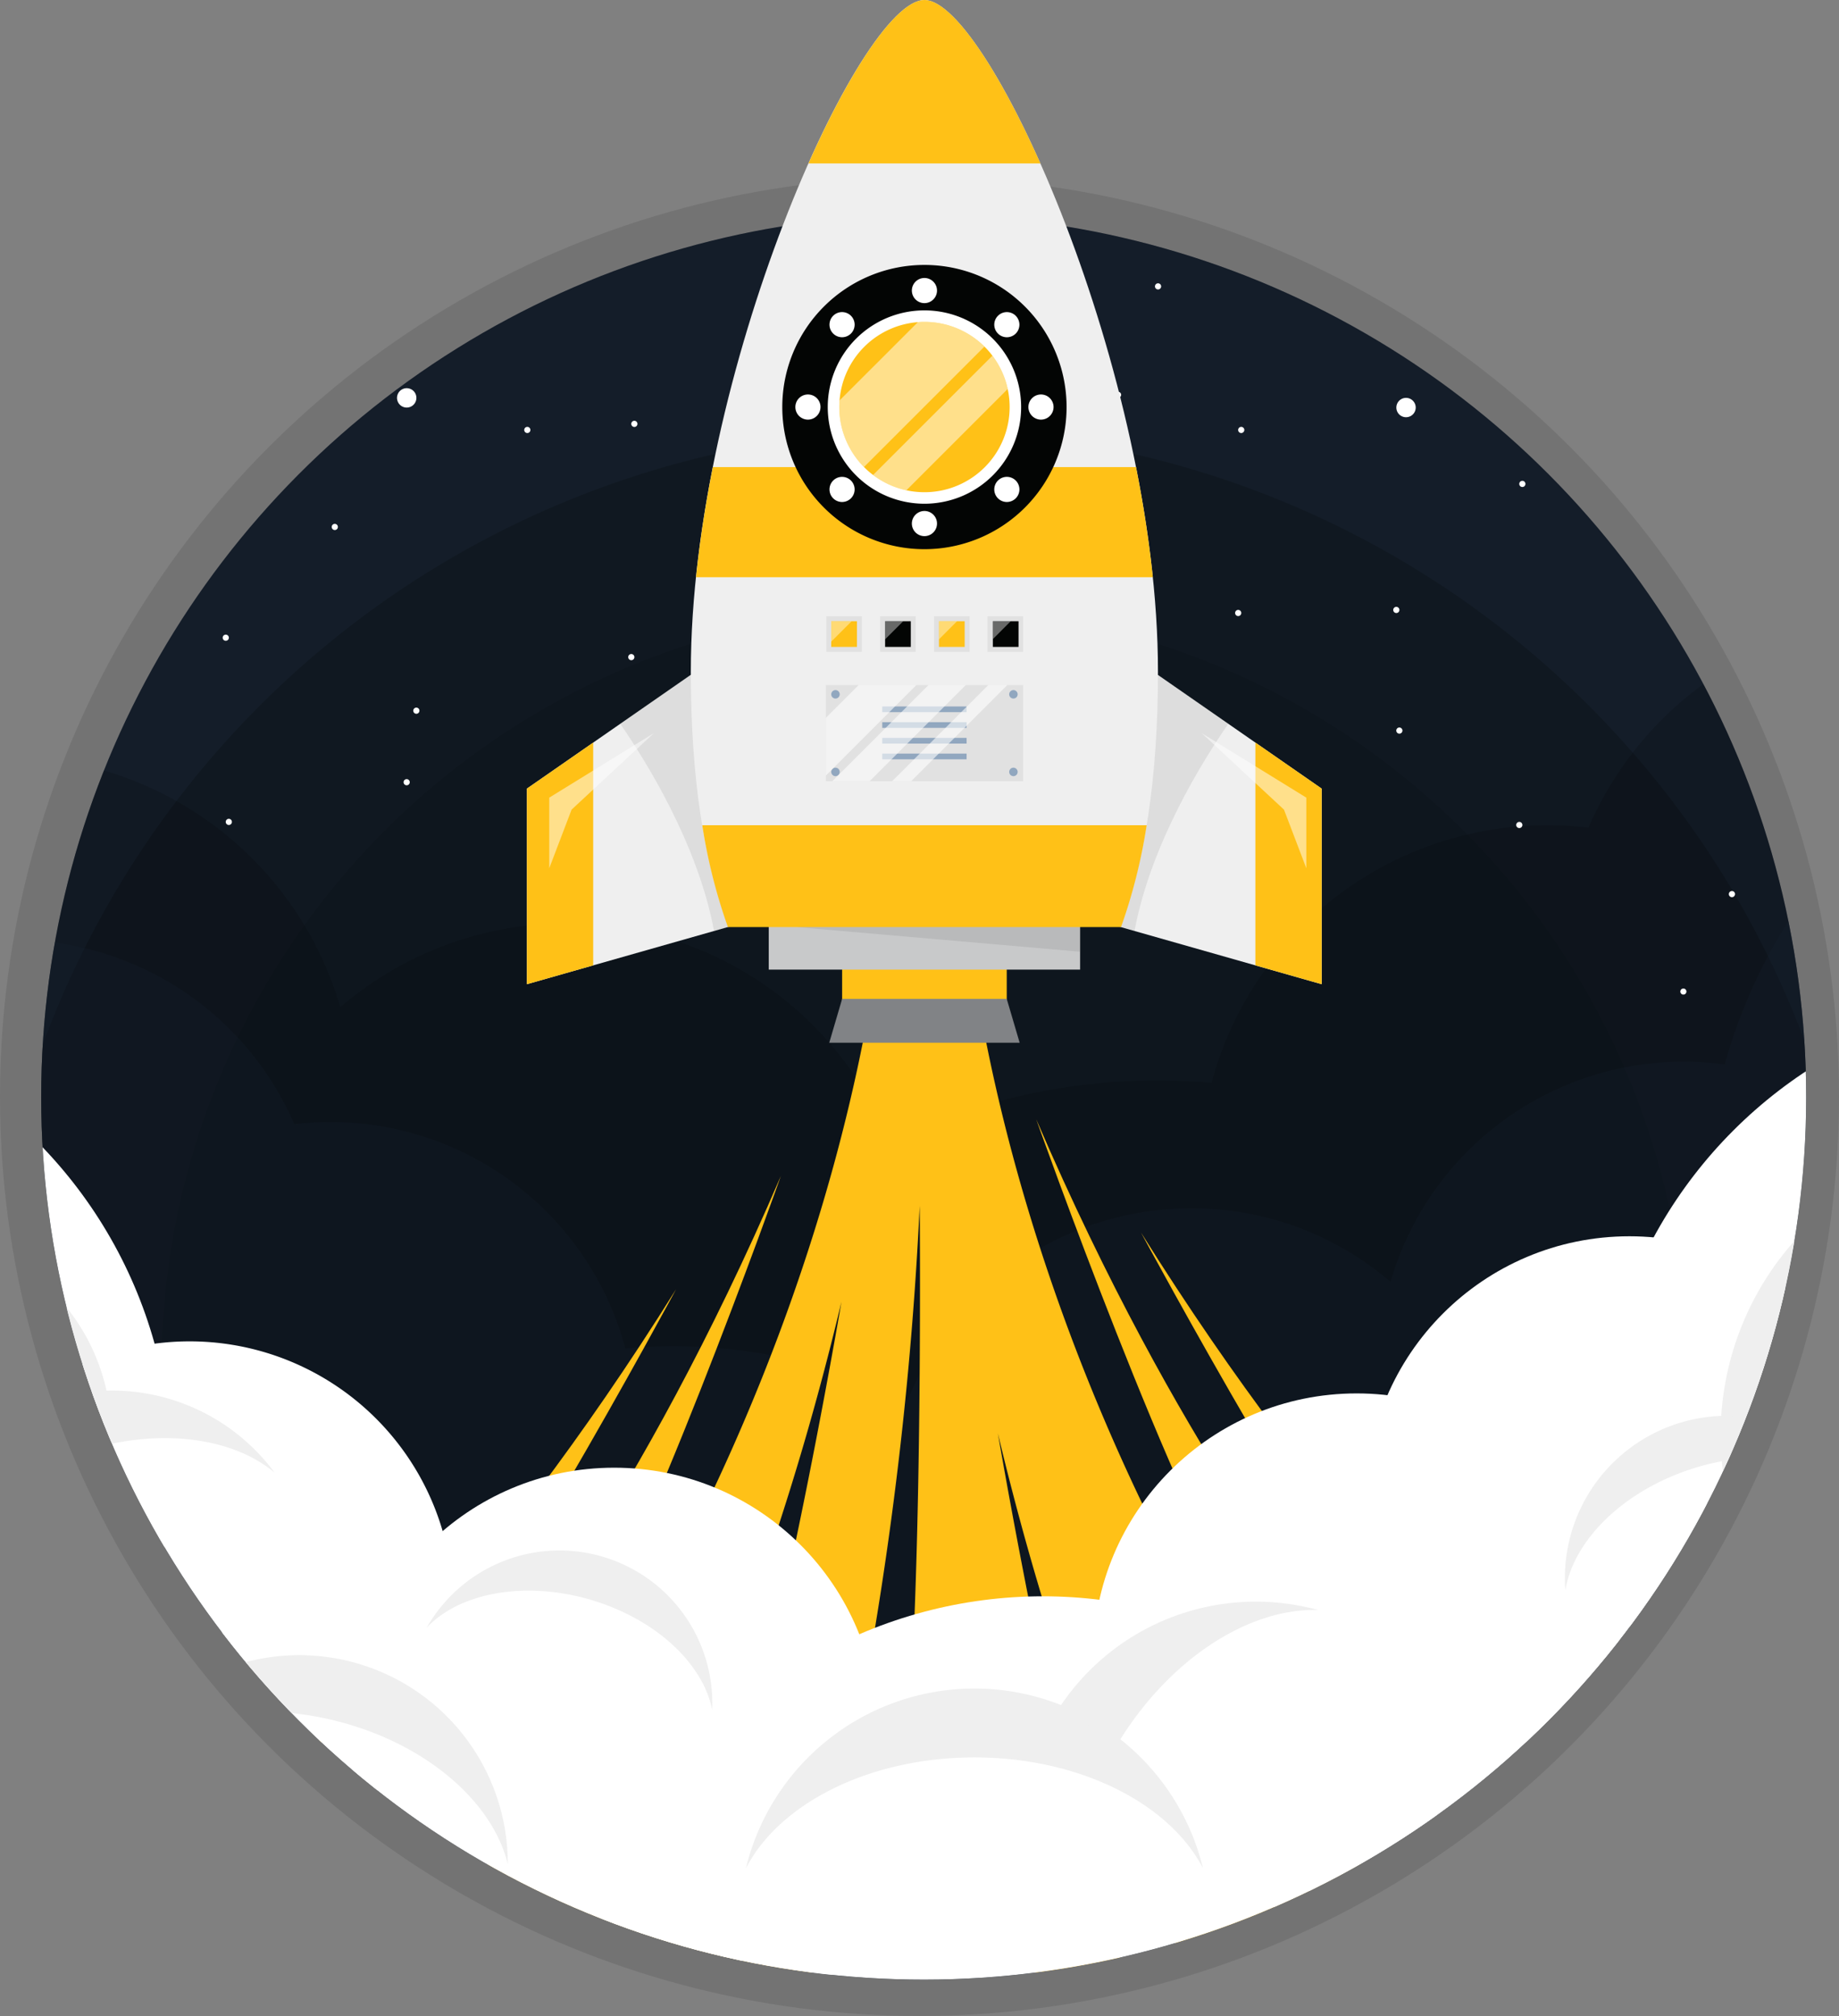 <svg xmlns="http://www.w3.org/2000/svg" xmlns:xlink="http://www.w3.org/1999/xlink" width="238.718" height="261.728" viewBox="0 0 238.718 261.728"><rect x="0" y="0" width="238.718" height="261.728" fill="#808080" stroke="none"/><defs><clipPath id="a"><circle cx="114.606" cy="114.606" r="114.606" transform="matrix(0.999, -0.033, 0.033, 0.999, 319.367, 99.141)" fill="none"/></clipPath><clipPath id="b"><rect width="295.011" height="295.009" transform="translate(290.219 33.336)" fill="none"/></clipPath></defs><g transform="translate(-317.74 -67.395)"><circle cx="119.359" cy="119.359" r="119.359" transform="translate(317.74 90.405)" fill="#030504" opacity="0.1"/><g clip-path="url(#a)"><g clip-path="url(#b)"><rect width="295.01" height="295.01" transform="translate(291.481 34.728)" fill="#16202e"/><circle cx="154.277" cy="154.277" r="154.277" transform="translate(283.446 90.963)" fill="#030504" opacity="0.1"/><circle cx="121.975" cy="121.975" r="121.975" transform="translate(265.225 245.241) rotate(-45)" fill="#030504" opacity="0.2"/><circle cx="99.015" cy="99.015" r="99.015" transform="matrix(0.16, -0.987, 0.987, 0.16, 324.127, 327.116)" fill="#030504" opacity="0.1"/><path d="M718.765,185.55a79.383,79.383,0,0,0-149.2-37.773c-1.363-.124-2.741-.2-4.134-.2a45.2,45.2,0,0,0-41.493,27.268,45.119,45.119,0,0,0-48.927,33.146c-2.318-.2-4.661-.313-7.03-.313a79.059,79.059,0,0,0-34.715,7.976,45.177,45.177,0,0,0-71.36-17.491A45.2,45.2,0,0,0,318.517,165.6a45.66,45.66,0,0,0-6,.408A79.382,79.382,0,1,0,169.3,230.267a79.422,79.422,0,0,0,107.3,87.764,79.389,79.389,0,0,0,134.294,24.157,79.371,79.371,0,0,0,123.774-12.073,79.366,79.366,0,0,0,133.584-57.966,79.927,79.927,0,0,0-.947-12.28A79.4,79.4,0,0,0,718.765,185.55Z" fill="#030504" opacity="0.15"/><path d="M184.838,222.74a69.717,69.717,0,0,1,131.031-33.173c1.2-.109,2.407-.172,3.632-.172a39.7,39.7,0,0,1,36.44,23.947,39.63,39.63,0,0,1,42.97,29.111c2.034-.179,4.092-.276,6.173-.276a69.417,69.417,0,0,1,30.488,7.006,39.678,39.678,0,0,1,62.672-15.363,39.618,39.618,0,0,1,43.376-28.238A69.716,69.716,0,1,1,667.4,262.013a69.753,69.753,0,0,1-94.233,77.078,69.723,69.723,0,0,1-117.942,21.215,69.707,69.707,0,0,1-108.7-10.6A69.7,69.7,0,0,1,229.2,298.794a70.2,70.2,0,0,1,.831-10.783A69.733,69.733,0,0,1,184.838,222.74Z" fill="#16202e" opacity="0.3"/><path d="M463.54,322.4c-6.943-14.267-16.267-68.922-16.267-68.922,9.965,41.758,22.968,66.171,25.081,69.975h33.211c-60.989-72.082-62.883-143.624-62.883-143.624h-9.861s-1.893,71.542-62.883,143.624h99.67ZM401.592,306.9s14.5-24.92,25.378-70.5c0,0-9.324,54.655-16.267,68.922Zm32.076.074-8.647,3.278a474.914,474.914,0,0,0,12.105-86.311S437.78,291.652,433.668,306.977Z" fill="#ffc117"/><path d="M452.252,212.714s18.526,52.256,27.8,65.129H489.3S470.758,255.766,452.252,212.714Z" fill="#ffc117"/><path d="M465.858,227.423s26.26,48.83,37.389,60.14l9.139-1.406S490.7,267.158,465.858,227.423Z" fill="#ffc117"/><path d="M419.105,220.068S400.58,272.326,391.3,285.2h-9.247S400.6,263.12,419.105,220.068Z" fill="#ffc117"/><path d="M405.5,234.776s-26.26,48.832-37.389,60.142l-9.14-1.407S380.657,274.513,405.5,234.776Z" fill="#ffc117"/><circle cx="60.077" cy="60.077" r="60.077" transform="translate(484.474 379.71) rotate(-87.618)" fill="#fff"/><circle cx="60.077" cy="60.077" r="60.077" transform="translate(393.04 274.637)" fill="#fff"/><circle cx="60.077" cy="60.077" r="60.077" transform="translate(500.268 256.636) rotate(-45)" fill="#fff"/><path d="M426.979,335.823A60.077,60.077,0,1,1,366.9,275.748,60.077,60.077,0,0,1,426.979,335.823Z" fill="#fff"/><path d="M348.653,301.012a60.077,60.077,0,1,1-60.076-60.076A60.076,60.076,0,0,1,348.653,301.012Z" fill="#fff"/><circle cx="60.077" cy="60.077" r="60.077" transform="translate(202.852 293.689) rotate(-69.882)" fill="#fff"/><path d="M376.568,275.748a34.207,34.207,0,1,1-34.208-34.21A34.208,34.208,0,0,1,376.568,275.748Z" fill="#fff"/><circle cx="34.208" cy="34.208" r="34.208" transform="translate(459.641 248.297)" fill="#fff"/><circle cx="34.208" cy="34.208" r="34.208" transform="translate(495.042 227.897)" fill="#fff"/><circle cx="34.208" cy="34.208" r="34.208" transform="translate(363.255 257.941)" fill="#fff"/><path d="M315.951,298.546c9.052,0,16.751,3.973,19.6,9.516a20.165,20.165,0,0,0-39.2,0C299.2,302.519,306.9,298.546,315.951,298.546Z" fill="#e1e1e1"/><path d="M343.372,287.585a20.147,20.147,0,0,0-24.632,8.83,12.118,12.118,0,0,1,3.927.886,27.974,27.974,0,0,1,10.193-4.717,29.867,29.867,0,0,1,4.563-.739A12.648,12.648,0,0,1,343.372,287.585Z" fill="#e1e1e1"/><path d="M361.139,290.758c11.8,2.889,20.572,10.529,22.516,18.664a27.069,27.069,0,0,0-51.108-12.516C338.03,290.588,349.336,287.868,361.139,290.758Z" fill="#efefef"/><path d="M444.232,295.555c13.7,0,25.356,6.014,29.668,14.4a30.525,30.525,0,0,0-59.336,0C418.875,301.569,430.529,295.555,444.232,295.555Z" fill="#efefef"/><path d="M454.322,290.6c.139,0,.272-.019.413-.019a13.179,13.179,0,0,1,8.145,3.09c6.7-10.955,17-17.53,25.969-17.25A30.529,30.529,0,0,0,454.322,290.6Z" fill="#efefef"/><path d="M560.979,233.832c12.6-11.4,28.315-15.577,39.261-11.451a37.852,37.852,0,0,0-54.548,49.379C542.672,260.46,548.382,245.233,560.979,233.832Z" fill="#efefef"/><path d="M544.1,251.313a21.066,21.066,0,0,0-23.163,22.543c1.044-6.424,7.416-12.848,16.41-15.761a31.457,31.457,0,0,1,5.073-1.191A12.369,12.369,0,0,1,544.1,251.313Z" fill="#efefef"/><path d="M316.568,238.379c9.652,6.748,14.9,16.722,13.806,24.755a26.236,26.236,0,0,0-41.8-29.221C295.746,230.127,306.916,231.63,316.568,238.379Z" fill="#efefef"/><path d="M394.253,275.043c8.556,2.466,14.751,8.317,15.934,14.332A19.836,19.836,0,0,0,373.136,278.7C377.337,274.236,385.7,272.579,394.253,275.043Z" fill="#efefef"/><path d="M328.883,248.142a13.9,13.9,0,0,1,2.454,6.884c8.731-2.032,17.033-.653,22.052,3.559A26.274,26.274,0,0,0,328.883,248.142Z" fill="#efefef"/><path d="M526.461,297.367c7.467-2.842,15.063-1.982,19.151,1.7a17.8,17.8,0,0,0-32.329,12.3C513.893,305.9,518.994,300.209,526.461,297.367Z" fill="#e1e1e1"/><path d="M536.634,294.182a9.432,9.432,0,0,1,4.8,1.248c2.189-5.673,6.128-9.8,10.4-11.014A17.825,17.825,0,0,0,536.634,294.182Z" fill="#e1e1e1"/></g><path d="M525.855,99.408a1.257,1.257,0,1,1-1.258-1.256A1.259,1.259,0,0,1,525.855,99.408Z" fill="#fff"/><path d="M324.873,94.1a1.257,1.257,0,1,1-1.257-1.257A1.257,1.257,0,0,1,324.873,94.1Z" fill="#fff"/><path d="M371.791,119.05a1.257,1.257,0,1,1-1.258-1.257A1.257,1.257,0,0,1,371.791,119.05Z" fill="#fff"/><path d="M323.616,151.446a1.257,1.257,0,1,1-1.256-1.258A1.256,1.256,0,0,1,323.616,151.446Z" fill="#fff"/><path d="M501.511,120.307a1.256,1.256,0,1,1-1.256-1.257A1.256,1.256,0,0,1,501.511,120.307Z" fill="#fff"/><path d="M543.821,151.446a1.257,1.257,0,1,1-1.256-1.258A1.256,1.256,0,0,1,543.821,151.446Z" fill="#fff"/><path d="M564.157,99.408a1.257,1.257,0,1,1-1.257-1.256A1.258,1.258,0,0,1,564.157,99.408Z" fill="#fff"/><path d="M400.09,86.888a1.257,1.257,0,1,1-1.257-1.257A1.256,1.256,0,0,1,400.09,86.888Z" fill="#fff"/><path d="M325.268,122.821a.4.4,0,1,1-.4-.4A.4.4,0,0,1,325.268,122.821Z" fill="#fff"/><path d="M352.66,95.359a.4.4,0,1,1-.395-.4A.395.395,0,0,1,352.66,95.359Z" fill="#fff"/><path d="M341.14,126.521a.4.4,0,1,1-.4-.4A.4.4,0,0,1,341.14,126.521Z" fill="#fff"/><path d="M391.036,104.179a.4.4,0,1,1-.4-.4A.395.395,0,0,1,391.036,104.179Z" fill="#fff"/><path d="M400.485,122.425a.4.4,0,1,1-.395-.4A.4.4,0,0,1,400.485,122.425Z" fill="#fff"/><path d="M361.6,135.807a.4.4,0,1,1-.395-.4A.4.4,0,0,1,361.6,135.807Z" fill="#fff"/><path d="M321.5,174.1a.4.4,0,1,1-.395-.4A.4.4,0,0,1,321.5,174.1Z" fill="#fff"/><path d="M309.49,110.137a.4.4,0,1,1-.4-.4A.4.4,0,0,1,309.49,110.137Z" fill="#fff"/><path d="M417.474,95.359a.4.4,0,1,1-.395-.4A.4.4,0,0,1,417.474,95.359Z" fill="#fff"/><path d="M372.186,159.661a.4.4,0,1,1-.4-.4A.4.4,0,0,1,372.186,159.661Z" fill="#fff"/><path d="M347.843,174.1a.4.4,0,1,1-.4-.4A.4.4,0,0,1,347.843,174.1Z" fill="#fff"/><path d="M322.755,200.988a.4.4,0,1,1-.4-.4A.4.4,0,0,1,322.755,200.988Z" fill="#fff"/><path d="M400.09,152.7a.4.4,0,1,1-.4-.395A.4.4,0,0,1,400.09,152.7Z" fill="#fff"/><path d="M370.929,168.946a.4.4,0,1,1-.4-.4A.4.4,0,0,1,370.929,168.946Z" fill="#fff"/><path d="M386.591,123.216a.4.4,0,1,1-.395-.4A.4.4,0,0,1,386.591,123.216Z" fill="#fff"/><path d="M372.581,92.845a.4.4,0,1,1-.395-.4A.4.4,0,0,1,372.581,92.845Z" fill="#fff"/><circle cx="0.395" cy="0.395" r="0.395" transform="translate(434.534 83.281)" fill="#fff"/><path d="M468.465,104.575a.4.4,0,1,1-.4-.4A.4.4,0,0,1,468.465,104.575Z" fill="#fff"/><path d="M481.869,88.144a.4.4,0,1,1-.395-.395A.395.395,0,0,1,481.869,88.144Z" fill="#fff"/><path d="M479.263,123.216a.4.4,0,1,1-.395-.4A.4.4,0,0,1,479.263,123.216Z" fill="#fff"/><path d="M493.413,95.754a.4.4,0,1,1-.4-.395A.4.4,0,0,1,493.413,95.754Z" fill="#fff"/><path d="M531.02,119.05a.4.4,0,1,1-.4-.4A.4.4,0,0,1,531.02,119.05Z" fill="#fff"/><path d="M515.754,130.221a.4.4,0,1,1-.4-.4A.4.4,0,0,1,515.754,130.221Z" fill="#fff"/><path d="M534.373,86.888a.4.4,0,1,1-.4-.4A.4.4,0,0,1,534.373,86.888Z" fill="#fff"/><path d="M567.513,123.611a.4.4,0,1,1-.4-.395A.4.4,0,0,1,567.513,123.611Z" fill="#fff"/><path d="M531.02,138.39a.4.4,0,1,1-.4-.4A.4.4,0,0,1,531.02,138.39Z" fill="#fff"/><path d="M562.038,168.551a.4.4,0,1,1-.394-.395A.394.394,0,0,1,562.038,168.551Z" fill="#fff"/><path d="M515.359,174.5a.4.4,0,1,1-.4-.4A.4.4,0,0,1,515.359,174.5Z" fill="#fff"/><path d="M499.394,146.582a.4.4,0,1,1-.4-.4A.4.4,0,0,1,499.394,146.582Z" fill="#fff"/><path d="M478.868,146.977a.4.4,0,1,1-.4-.4A.4.4,0,0,1,478.868,146.977Z" fill="#fff"/><path d="M499.789,162.245a.4.4,0,1,1-.395-.4A.4.4,0,0,1,499.789,162.245Z" fill="#fff"/><path d="M542.96,183.469a.4.4,0,1,1-.4-.395A.395.395,0,0,1,542.96,183.469Z" fill="#fff"/><path d="M536.652,196.129a.395.395,0,1,1-.395-.4A.394.394,0,0,1,536.652,196.129Z" fill="#fff"/><path d="M562.434,142.882a.4.4,0,1,1-.4-.4A.4.4,0,0,1,562.434,142.882Z" fill="#fff"/><path d="M550.034,114.955a.395.395,0,1,1-.4-.4A.395.395,0,0,1,550.034,114.955Z" fill="#fff"/><path d="M347.447,150.188a.4.4,0,1,1-.395-.4A.4.4,0,0,1,347.447,150.188Z" fill="#fff"/><path d="M309.885,136.2a.4.4,0,1,1-.4-.395A.395.395,0,0,1,309.885,136.2Z" fill="#fff"/><path d="M458.061,88.54a.4.4,0,1,1-.4-.4A.395.395,0,0,1,458.061,88.54Z" fill="#fff"/><path d="M463.274,118.655a.395.395,0,1,1-.395-.395A.395.395,0,0,1,463.274,118.655Z" fill="#fff"/></g><path d="M411.24,152.346l9.673,32.934-34.778,9.893V169.778Z" fill="#efefef"/><path d="M394.742,192.725l-8.607,2.448V169.778l8.607-5.976Z" fill="#ffc117"/><path d="M410.434,188.261c-2.125-11.365-8.939-22.217-12.185-26.9l12.991-9.02,9.673,32.934Z" fill="#323233" opacity="0.1"/><path d="M389.038,170.951v9.164l2.9-7.61,10.685-9.932Z" fill="#fff" opacity="0.5"/><path d="M464.2,152.346l-9.674,32.934,34.778,9.893V169.778Z" fill="#efefef"/><path d="M480.7,192.725l8.606,2.448V169.778L480.7,163.8Z" fill="#ffc117"/><path d="M465.006,188.261c2.124-11.365,8.939-22.217,12.183-26.9l-12.989-9.02-9.674,32.934Z" fill="#323233" opacity="0.1"/><path d="M487.311,170.951v9.164l-2.9-7.61-10.685-9.932Z" fill="#fff" opacity="0.5"/><rect width="21.368" height="9.209" transform="translate(427.055 189.102)" fill="#ffc117"/><path d="M450.1,202.769H425.384l1.672-5.689h21.368Z" fill="#818386"/><rect width="40.416" height="11.046" transform="translate(417.531 182.233)" fill="#c8c9ca"/><path d="M457.947,184.9l-36.815,2.854,36.815,3.2Z" fill="#323233" opacity="0.1"/><path d="M463.254,187.408c3.042-8.072,4.8-18.842,4.8-32.794,0-38.7-21.909-87.219-30.32-87.219s-30.319,48.517-30.319,87.219c0,13.952,1.764,24.722,4.806,32.794Z" fill="#efefef"/><path d="M408.089,142.333h59.3c-.492-4.749-1.239-9.548-2.184-14.3H410.273C409.328,132.785,408.582,137.584,408.089,142.333Z" fill="#ffc117"/><path d="M422.686,88.61h30.108c-5.652-12.717-11.534-21.215-15.055-21.215S428.338,75.893,422.686,88.61Z" fill="#ffc117"/><path d="M408.9,174.529a72.172,72.172,0,0,0,3.33,13.227h51.028a72.336,72.336,0,0,0,3.33-13.227Z" fill="#ffc117"/><path d="M456.191,120.242a18.452,18.452,0,1,1-18.452-18.452A18.451,18.451,0,0,1,456.191,120.242Z" fill="#030504"/><path d="M450.291,120.242a12.551,12.551,0,1,1-12.552-12.551A12.551,12.551,0,0,1,450.291,120.242Z" fill="#fff"/><path d="M448.8,120.242a11.057,11.057,0,1,1-11.058-11.058A11.057,11.057,0,0,1,448.8,120.242Z" fill="#ffc117"/><g opacity="0.5"><path d="M448.546,117.9a10.968,10.968,0,0,0-1.985-4.324l-15.488,15.487a11.013,11.013,0,0,0,4.325,1.985Z" fill="#fff"/><path d="M437.739,109.184c-.286,0-.57.014-.851.036l-10.17,10.169c-.021.282-.036.564-.036.853a11.024,11.024,0,0,0,3.208,7.786l15.637-15.636A11.024,11.024,0,0,0,437.739,109.184Z" fill="#fff"/></g><path d="M439.372,105.116a1.632,1.632,0,1,1-1.633-1.631A1.633,1.633,0,0,1,439.372,105.116Zm-1.633,28.619a1.632,1.632,0,1,0,1.633,1.631A1.631,1.631,0,0,0,437.739,133.735ZM454.5,120.242a1.632,1.632,0,1,0-1.631,1.631A1.632,1.632,0,0,0,454.5,120.242Zm-30.251,0a1.632,1.632,0,1,0-1.631,1.631A1.632,1.632,0,0,0,424.246,120.242Zm25.343-11.849a1.632,1.632,0,1,0,0,2.308A1.633,1.633,0,0,0,449.589,108.393ZM428.2,129.783a1.631,1.631,0,1,0,0,2.307A1.631,1.631,0,0,0,428.2,129.783Zm21.391,2.307a1.632,1.632,0,1,0-2.308,0A1.631,1.631,0,0,0,449.589,132.09ZM428.2,110.7a1.632,1.632,0,1,0-2.307,0A1.632,1.632,0,0,0,428.2,110.7Z" fill="#fff"/><rect width="25.605" height="12.483" transform="translate(424.937 156.332)" fill="#e1e1e1"/><rect width="10.951" height="0.74" transform="translate(432.264 159.112)" fill="#91a7bf"/><rect width="10.951" height="0.741" transform="translate(432.264 161.152)" fill="#91a7bf"/><rect width="10.951" height="0.74" transform="translate(432.264 163.193)" fill="#91a7bf"/><rect width="10.951" height="0.74" transform="translate(432.264 165.234)" fill="#91a7bf"/><path d="M426.741,157.537a.549.549,0,1,1-.548-.549A.548.548,0,0,1,426.741,157.537Z" fill="#91a7bf"/><path d="M426.741,167.609a.549.549,0,1,1-.548-.548A.548.548,0,0,1,426.741,167.609Z" fill="#91a7bf"/><path d="M449.84,157.537a.549.549,0,1,1-.549-.549A.548.548,0,0,1,449.84,157.537Z" fill="#91a7bf"/><path d="M449.84,167.609a.549.549,0,1,1-.549-.548A.549.549,0,0,1,449.84,167.609Z" fill="#91a7bf"/><g opacity="0.6"><path d="M448.5,156.332h-2.468l-12.483,12.483h2.467Z" fill="#fff"/><path d="M443.11,156.332h-4.84l-12.483,12.483h4.84Z" fill="#fff"/><path d="M424.937,160.6v7.49l11.757-11.756H429.2Z" fill="#fff"/></g><rect width="4.616" height="4.615" transform="translate(425.001 147.406)" fill="#e1e1e1"/><rect width="3.336" height="3.336" transform="translate(425.641 148.046)" fill="#ffc117"/><path d="M425.641,150.695l2.649-2.648h-2.649Z" fill="#fff" opacity="0.4"/><rect width="4.616" height="4.615" transform="translate(431.994 147.406)" fill="#e1e1e1"/><rect width="3.336" height="3.336" transform="translate(432.634 148.046)" fill="#030504"/><path d="M434.984,148.046h-2.35v2.35Z" fill="#fff" opacity="0.4"/><rect width="4.615" height="4.615" transform="translate(438.986 147.406)" fill="#e1e1e1"/><rect width="3.335" height="3.336" transform="translate(439.627 148.046)" fill="#ffc117"/><path d="M441.975,148.046h-2.349V150.4Z" fill="#fff" opacity="0.4"/><rect width="4.616" height="4.615" transform="translate(445.926 147.406)" fill="#e1e1e1"/><rect width="3.335" height="3.336" transform="translate(446.62 148.046)" fill="#030504"/><path d="M448.942,148.046H446.62v2.325Z" fill="#fff" opacity="0.4"/></g></svg>